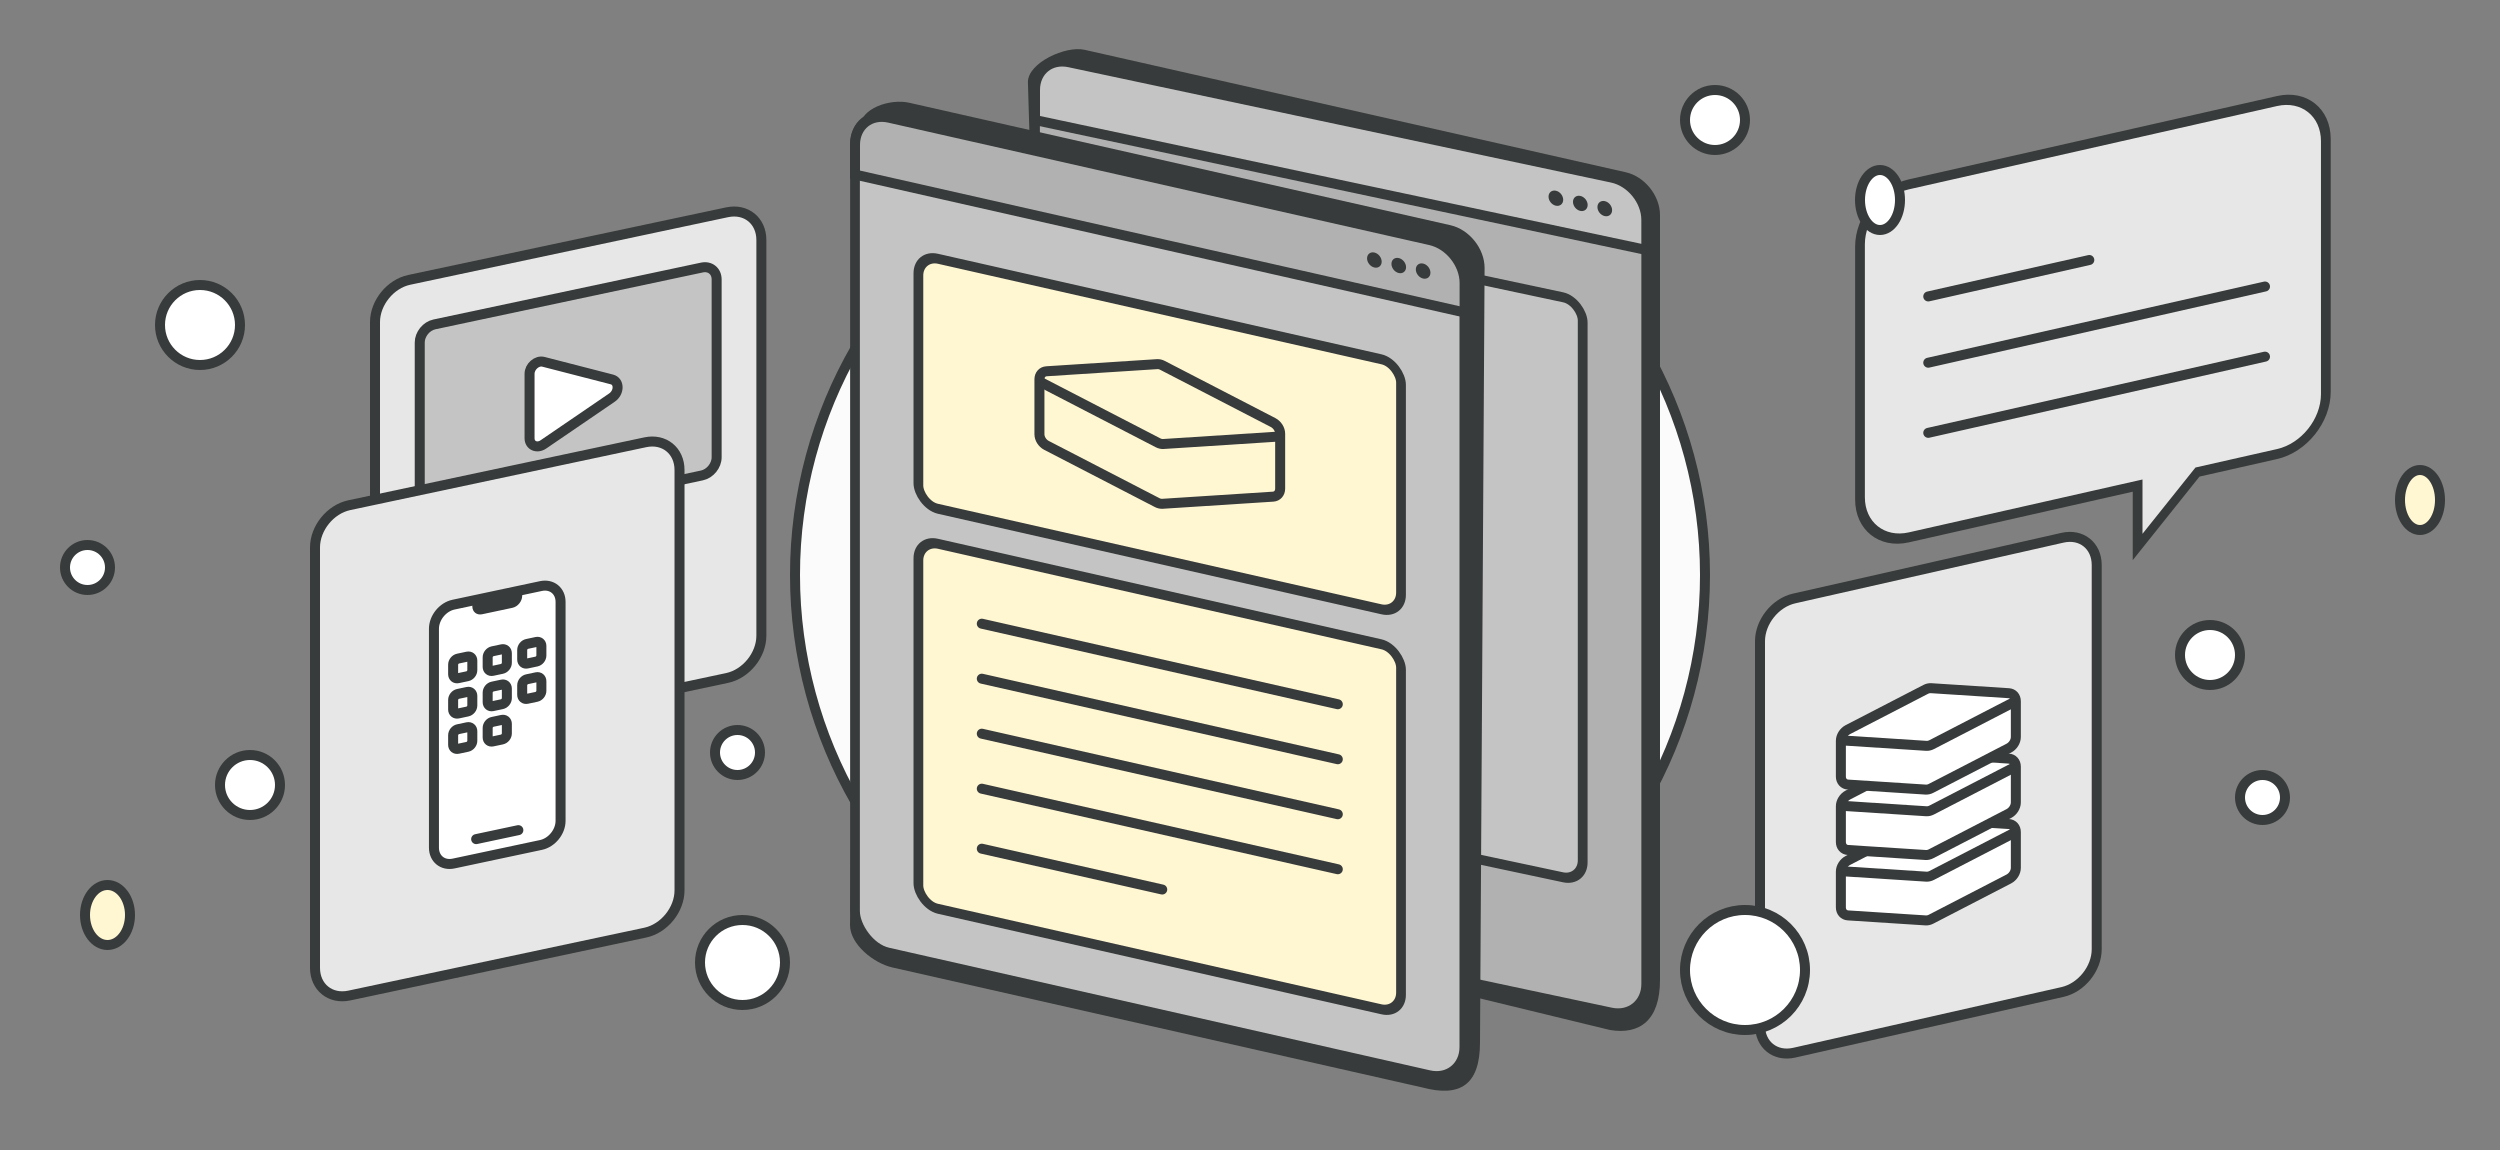 <svg xmlns="http://www.w3.org/2000/svg" width="500" height="230" viewBox="0 0 500 230" fill="none"><rect x="0" y="0" width="500" height="230" fill="#808080" stroke="none"/><path fill-rule="evenodd" clip-rule="evenodd" d="M381.753 36.874C376.367 38.093 372 43.558 372 49.081V99.684C372 105.207 376.367 108.696 381.753 107.477L427.523 97.12V109.395L439.495 94.411L455.413 90.81C460.799 89.591 465.166 84.126 465.166 78.603V28C465.166 22.477 460.799 18.988 455.413 20.207L381.753 36.874Z" fill="#E7E7E7"></path><path d="M427.523 97.12L428.499 96.9V95.9L427.523 96.12V97.12ZM427.523 109.395L426.548 109.616V112.03L428.213 109.946L427.523 109.395ZM439.495 94.411V93.411L439.091 93.503L438.806 93.86L439.495 94.411ZM455.413 90.81V89.81V90.81ZM372.975 48.861C372.975 43.89 376.905 38.971 381.753 37.874V35.874C375.828 37.215 371.025 43.227 371.025 49.302L372.975 48.861ZM372.975 99.463V48.861L371.025 49.302V99.905L372.975 99.463ZM381.753 106.477C376.905 107.574 372.975 104.434 372.975 99.463L371.025 99.905C371.025 105.98 375.828 109.818 381.753 108.477V106.477ZM427.523 96.12L381.753 106.477V108.477L427.523 98.12V96.12ZM428.499 109.175V96.9L426.548 97.341V109.616L428.499 109.175ZM438.806 93.86L426.833 108.844L428.213 109.946L440.185 94.962L438.806 93.86ZM455.413 89.81L439.495 93.411V95.411L455.413 91.81V89.81ZM464.191 78.823C464.191 83.794 460.261 88.713 455.413 89.81V91.81C461.338 90.469 466.141 84.457 466.141 78.382L464.191 78.823ZM464.191 28.221V78.823L466.141 78.382V27.779L464.191 28.221ZM455.413 21.207C460.261 20.11 464.191 23.25 464.191 28.221L466.141 27.779C466.141 21.704 461.338 17.866 455.413 19.207V21.207ZM381.753 37.874L455.413 21.207V19.207L381.753 35.874V37.874Z" fill="#383B3B"></path><path d="M385.652 59.288L417.862 52" stroke="#383B3B" stroke-width="2" stroke-linecap="round"></path><path d="M385.652 72.542L453 57.303" stroke="#383B3B" stroke-width="2" stroke-linecap="round"></path><path d="M385.652 86.569L453 71.329" stroke="#383B3B" stroke-width="2" stroke-linecap="round"></path><circle cx="250" cy="115" r="91" fill="#FBFBFB" stroke="#383B3B" stroke-width="2"></circle><path d="M205.582 16.413C205.582 12.547 213.139 9.104 216.91 9.958L325.173 34.455C328.943 35.308 332 39.134 332 43V196C332 204 328 207 322 206L217 180.5C213.229 179.647 210.082 172.279 210.082 168.413L205.582 16.413Z" fill="#383B3B"></path><rect width="125" height="167" rx="7" transform="matrix(0.978 0.208 0 1 207 11)" fill="#B1B1B1" stroke="#383B3B" stroke-width="2"></rect><path d="M207 18C207 14.134 210.066 11.652 213.847 12.455L322.421 35.534C326.203 36.337 329.268 40.123 329.268 43.989V50L207 24.011V18Z" fill="#C4C4C4" stroke="#383B3B" stroke-width="2"></path><rect width="99" height="116" rx="4" transform="matrix(0.978 0.208 0 1 219.716 39.703)" fill="#C4C4C4" stroke="#383B3B" stroke-width="2"></rect><path fill-rule="evenodd" clip-rule="evenodd" d="M312.64 39.954C312.64 40.783 311.983 41.315 311.173 41.142C310.362 40.97 309.706 40.159 309.706 39.331C309.706 38.502 310.362 37.97 311.173 38.142C311.983 38.315 312.64 39.126 312.64 39.954ZM317.531 40.994C317.531 41.822 316.874 42.354 316.064 42.182C315.253 42.01 314.596 41.199 314.596 40.37C314.596 39.542 315.253 39.01 316.064 39.182C316.874 39.354 317.531 40.165 317.531 40.994ZM320.954 43.222C321.765 43.394 322.421 42.862 322.421 42.033C322.421 41.205 321.765 40.394 320.954 40.222C320.144 40.049 319.487 40.581 319.487 41.41C319.487 42.238 320.144 43.049 320.954 43.222Z" fill="#383B3B"></path><path d="M172 25.5C172 21.634 178.057 19.692 181.827 20.545L290.09 45.042C293.861 45.895 296.918 49.721 296.918 53.587L296 208.5C296 217 292 219.5 284.5 217.5L178.5 193.5C174.729 192.647 170 188.866 170 185L172 25.5Z" fill="#383B3B"></path><rect width="125" height="167" rx="7" transform="matrix(0.975 0.221 0 1 171 22)" fill="#C4C4C4" stroke="#383B3B" stroke-width="2"></rect><path d="M171 29C171 25.134 174.057 22.692 177.827 23.545L286.09 48.042C289.861 48.895 292.918 52.721 292.918 56.587V62.5L171 34.913V29Z" fill="#B1B1B1" stroke="#383B3B" stroke-width="2"></path><rect width="99" height="50" rx="4" transform="matrix(0.975 0.221 0 1 183.679 50.869)" fill="#FFF7D2" stroke="#383B3B" stroke-width="2"></rect><rect width="99" height="73" rx="4" transform="matrix(0.975 0.221 0 1 183.679 107.869)" fill="#FFF7D2" stroke="#383B3B" stroke-width="2"></rect><path d="M196.359 124.738L267.559 140.849" stroke="#383B3B" stroke-width="2" stroke-linecap="round"></path><path d="M196.359 135.738L267.559 151.849" stroke="#383B3B" stroke-width="2" stroke-linecap="round"></path><path d="M196.359 146.738L267.559 162.849" stroke="#383B3B" stroke-width="2" stroke-linecap="round"></path><path d="M196.359 157.738L267.559 173.849" stroke="#383B3B" stroke-width="2" stroke-linecap="round"></path><path d="M196.359 169.738L232.447 177.904" stroke="#383B3B" stroke-width="2" stroke-linecap="round"></path><path d="M231.427 72.828C231.775 72.806 232.143 72.889 232.491 73.069L254.614 84.508C255.453 84.942 256.032 85.858 256.032 86.753V97.729C256.032 98.624 255.453 99.278 254.614 99.332L232.491 100.759C232.143 100.782 231.775 100.699 231.427 100.519L209.304 89.08C208.465 88.646 207.886 87.729 207.886 86.835V75.858C207.886 74.964 208.465 74.309 209.304 74.255L231.427 72.828Z" stroke="#383B3B" stroke-width="2"></path><path d="M256.209 87.281L232.668 88.8C232.32 88.822 231.952 88.739 231.604 88.559L208.063 76.387" stroke="#383B3B" stroke-width="2"></path><path fill-rule="evenodd" clip-rule="evenodd" d="M276.337 52.335C276.337 53.164 275.682 53.687 274.874 53.504C274.066 53.322 273.411 52.502 273.411 51.673C273.411 50.845 274.066 50.322 274.874 50.504C275.682 50.687 276.337 51.507 276.337 52.335ZM281.214 53.439C281.214 54.267 280.559 54.791 279.751 54.608C278.943 54.425 278.288 53.605 278.288 52.777C278.288 51.948 278.943 51.425 279.751 51.608C280.559 51.791 281.214 52.611 281.214 53.439ZM284.627 55.711C285.435 55.894 286.09 55.371 286.09 54.542C286.09 53.714 285.435 52.894 284.627 52.711C283.819 52.529 283.164 53.052 283.164 53.88C283.164 54.709 283.819 55.529 284.627 55.711Z" fill="#383B3B"></path><path d="M75 64.425C75 60.559 78.066 56.774 81.847 55.97L145.428 42.455C149.209 41.652 152.275 44.134 152.275 48V127.138C152.275 131.004 149.209 134.79 145.428 135.594L81.847 149.108C78.066 149.912 75 147.429 75 143.563V64.425Z" fill="#E7E7E7" stroke="#383B3B" stroke-width="2"></path><path d="M83.948 68.502C83.948 66.846 85.261 65.223 86.882 64.879L140.393 53.505C142.013 53.16 143.327 54.224 143.327 55.881V91.46C143.327 93.117 142.013 94.74 140.393 95.084L86.882 106.458C85.261 106.803 83.948 105.739 83.948 104.082V68.502Z" fill="#C4C4C4" stroke="#383B3B" stroke-width="2"></path><path d="M122.382 75.89C123.9 76.281 123.9 78.487 122.382 79.524L108.684 88.877C107.388 89.763 105.91 89.109 105.91 87.65L105.91 74.766C105.91 73.308 107.388 72.026 108.684 72.36L122.382 75.89Z" fill="white" stroke="#383B3B" stroke-width="2"></path><path d="M63 109.496C63 105.63 66.066 101.844 69.847 101.041L129.057 88.455C132.838 87.651 135.904 90.134 135.904 94V178.069C135.904 181.935 132.838 185.721 129.057 186.524L69.847 199.11C66.066 199.914 63 197.431 63 193.565V109.496Z" fill="#E7E7E7" stroke="#383B3B" stroke-width="2"></path><path d="M86.79 125.76C86.79 123.551 88.541 121.388 90.702 120.929L108.201 117.209C110.362 116.75 112.114 118.168 112.114 120.378V164.158C112.114 166.367 110.362 168.53 108.201 168.99L90.702 172.709C88.541 173.169 86.79 171.75 86.79 169.541V125.76Z" fill="white" stroke="#383B3B" stroke-width="2"></path><path d="M97.533 145.583C97.533 145.03 97.971 144.489 98.511 144.375L100.392 143.975C100.932 143.86 101.37 144.215 101.37 144.767V146.69C101.37 147.242 100.932 147.783 100.392 147.898L98.511 148.297C97.971 148.412 97.533 148.058 97.533 147.505V145.583Z" fill="white" stroke="#383B3B" stroke-width="2"></path><path d="M97.533 138.522C97.533 137.969 97.971 137.429 98.511 137.314L100.392 136.914C100.932 136.799 101.37 137.154 101.37 137.706V139.629C101.37 140.181 100.932 140.722 100.392 140.837L98.511 141.237C97.971 141.351 97.533 140.997 97.533 140.444V138.522Z" fill="white" stroke="#383B3B" stroke-width="2"></path><path d="M97.533 131.461C97.533 130.908 97.971 130.368 98.511 130.253L100.392 129.853C100.932 129.738 101.37 130.093 101.37 130.645V132.568C101.37 133.12 100.932 133.661 100.392 133.776L98.511 134.176C97.971 134.29 97.533 133.936 97.533 133.383V131.461Z" fill="white" stroke="#383B3B" stroke-width="2"></path><path d="M90.627 147.051C90.627 146.498 91.065 145.957 91.605 145.843L93.486 145.443C94.026 145.328 94.464 145.683 94.464 146.235V148.158C94.464 148.71 94.026 149.251 93.486 149.366L91.605 149.765C91.065 149.88 90.627 149.526 90.627 148.973V147.051Z" fill="white" stroke="#383B3B" stroke-width="2"></path><path d="M90.627 139.99C90.627 139.437 91.065 138.897 91.605 138.782L93.486 138.382C94.026 138.267 94.464 138.622 94.464 139.174V141.097C94.464 141.649 94.026 142.19 93.486 142.305L91.605 142.705C91.065 142.819 90.627 142.465 90.627 141.913V139.99Z" fill="white" stroke="#383B3B" stroke-width="2"></path><path d="M90.627 132.929C90.627 132.376 91.065 131.836 91.605 131.721L93.486 131.321C94.026 131.206 94.464 131.561 94.464 132.113V134.036C94.464 134.588 94.026 135.129 93.486 135.244L91.605 135.644C91.065 135.758 90.627 135.404 90.627 134.851V132.929Z" fill="white" stroke="#383B3B" stroke-width="2"></path><path d="M104.44 137.053C104.44 136.501 104.878 135.96 105.418 135.846L107.299 135.446C107.839 135.331 108.277 135.686 108.277 136.238V138.161C108.277 138.713 107.839 139.254 107.299 139.369L105.418 139.768C104.878 139.883 104.44 139.529 104.44 138.976V137.053Z" fill="white" stroke="#383B3B" stroke-width="2"></path><path d="M104.44 129.993C104.44 129.44 104.878 128.9 105.418 128.785L107.299 128.385C107.839 128.27 108.277 128.625 108.277 129.177V131.1C108.277 131.652 107.839 132.193 107.299 132.308L105.418 132.708C104.878 132.822 104.44 132.468 104.44 131.915V129.993Z" fill="white" stroke="#383B3B" stroke-width="2"></path><path d="M95.231 167.824L103.672 166.03" stroke="#383B3B" stroke-width="2" stroke-linecap="round"></path><path d="M102.484 121.563L96.42 122.852C95.34 123.081 94.464 122.372 94.464 121.268V120.129L104.44 118.009V119.147C104.44 120.252 103.564 121.333 102.484 121.563Z" fill="#383B3B"></path><path d="M352 128.238C352 124.372 355.057 120.546 358.827 119.693L412.515 107.545C416.286 106.692 419.342 109.134 419.342 113V189.849C419.342 193.715 416.286 197.54 412.515 198.394L358.827 210.542C355.057 211.395 352 208.953 352 205.087V128.238Z" fill="#E7E7E7" stroke="#383B3B" stroke-width="2"></path><path d="M385.139 164.043C385.487 163.863 385.856 163.779 386.203 163.802L401.749 164.805C402.588 164.859 403.167 165.513 403.167 166.408V173.559C403.167 174.454 402.588 175.371 401.749 175.804L386.203 183.842C385.856 184.022 385.487 184.106 385.139 184.083L369.594 183.08C368.754 183.026 368.175 182.372 368.175 181.477V174.326C368.175 173.431 368.754 172.514 369.594 172.081L385.139 164.043Z" fill="white" stroke="#383B3B" stroke-width="2"></path><path d="M403.296 166.32L386.332 175.092C385.984 175.272 385.616 175.355 385.268 175.333L368.304 174.238" stroke="#383B3B" stroke-width="2"></path><path d="M385.139 150.96C385.487 150.78 385.856 150.697 386.203 150.72L401.749 151.722C402.588 151.776 403.167 152.431 403.167 153.325V160.477C403.167 161.372 402.588 162.288 401.749 162.722L386.203 170.76C385.856 170.94 385.487 171.023 385.139 171.001L369.594 169.998C368.754 169.944 368.175 169.289 368.175 168.395V161.243C368.175 160.349 368.754 159.432 369.594 158.998L385.139 150.96Z" fill="white" stroke="#383B3B" stroke-width="2"></path><path d="M403.296 153.238L386.332 162.009C385.984 162.189 385.616 162.273 385.268 162.25L368.304 161.156" stroke="#383B3B" stroke-width="2"></path><path d="M385.139 137.878C385.487 137.698 385.856 137.615 386.203 137.637L401.749 138.64C402.588 138.694 403.167 139.349 403.167 140.243V147.395C403.167 148.29 402.588 149.206 401.749 149.64L386.203 157.678C385.856 157.858 385.487 157.941 385.139 157.919L369.594 156.916C368.754 156.862 368.175 156.207 368.175 155.313V148.161C368.175 147.267 368.754 146.35 369.594 145.916L385.139 137.878Z" fill="white" stroke="#383B3B" stroke-width="2"></path><path d="M403.296 140.156L386.332 148.927C385.984 149.107 385.616 149.191 385.268 149.168L368.304 148.074" stroke="#383B3B" stroke-width="2"></path><circle cx="349" cy="194" r="12" fill="white" stroke="#383B3B" stroke-width="2"></circle><circle cx="148.5" cy="192.5" r="8.5" fill="white" stroke="#383B3B" stroke-width="2"></circle><circle cx="343" cy="24" r="6" fill="white" stroke="#383B3B" stroke-width="2"></circle><ellipse cx="376" cy="40" rx="4" ry="6" fill="white" stroke="#383B3B" stroke-width="2"></ellipse><ellipse cx="484" cy="100" rx="4" ry="6" fill="#FFF7D2" stroke="#383B3B" stroke-width="2"></ellipse><circle cx="40" cy="65" r="8" fill="white" stroke="#383B3B" stroke-width="2"></circle><circle cx="17.5" cy="113.5" r="4.5" fill="white" stroke="#383B3B" stroke-width="2"></circle><circle cx="147.5" cy="150.5" r="4.5" fill="white" stroke="#383B3B" stroke-width="2"></circle><circle cx="452.5" cy="159.5" r="4.5" fill="white" stroke="#383B3B" stroke-width="2"></circle><circle cx="442" cy="131" r="6" fill="white" stroke="#383B3B" stroke-width="2"></circle><circle cx="50" cy="157" r="6" fill="white" stroke="#383B3B" stroke-width="2"></circle><ellipse cx="21.5" cy="183" rx="4.5" ry="6" fill="#FFF7D2" stroke="#383B3B" stroke-width="2"></ellipse></svg>
